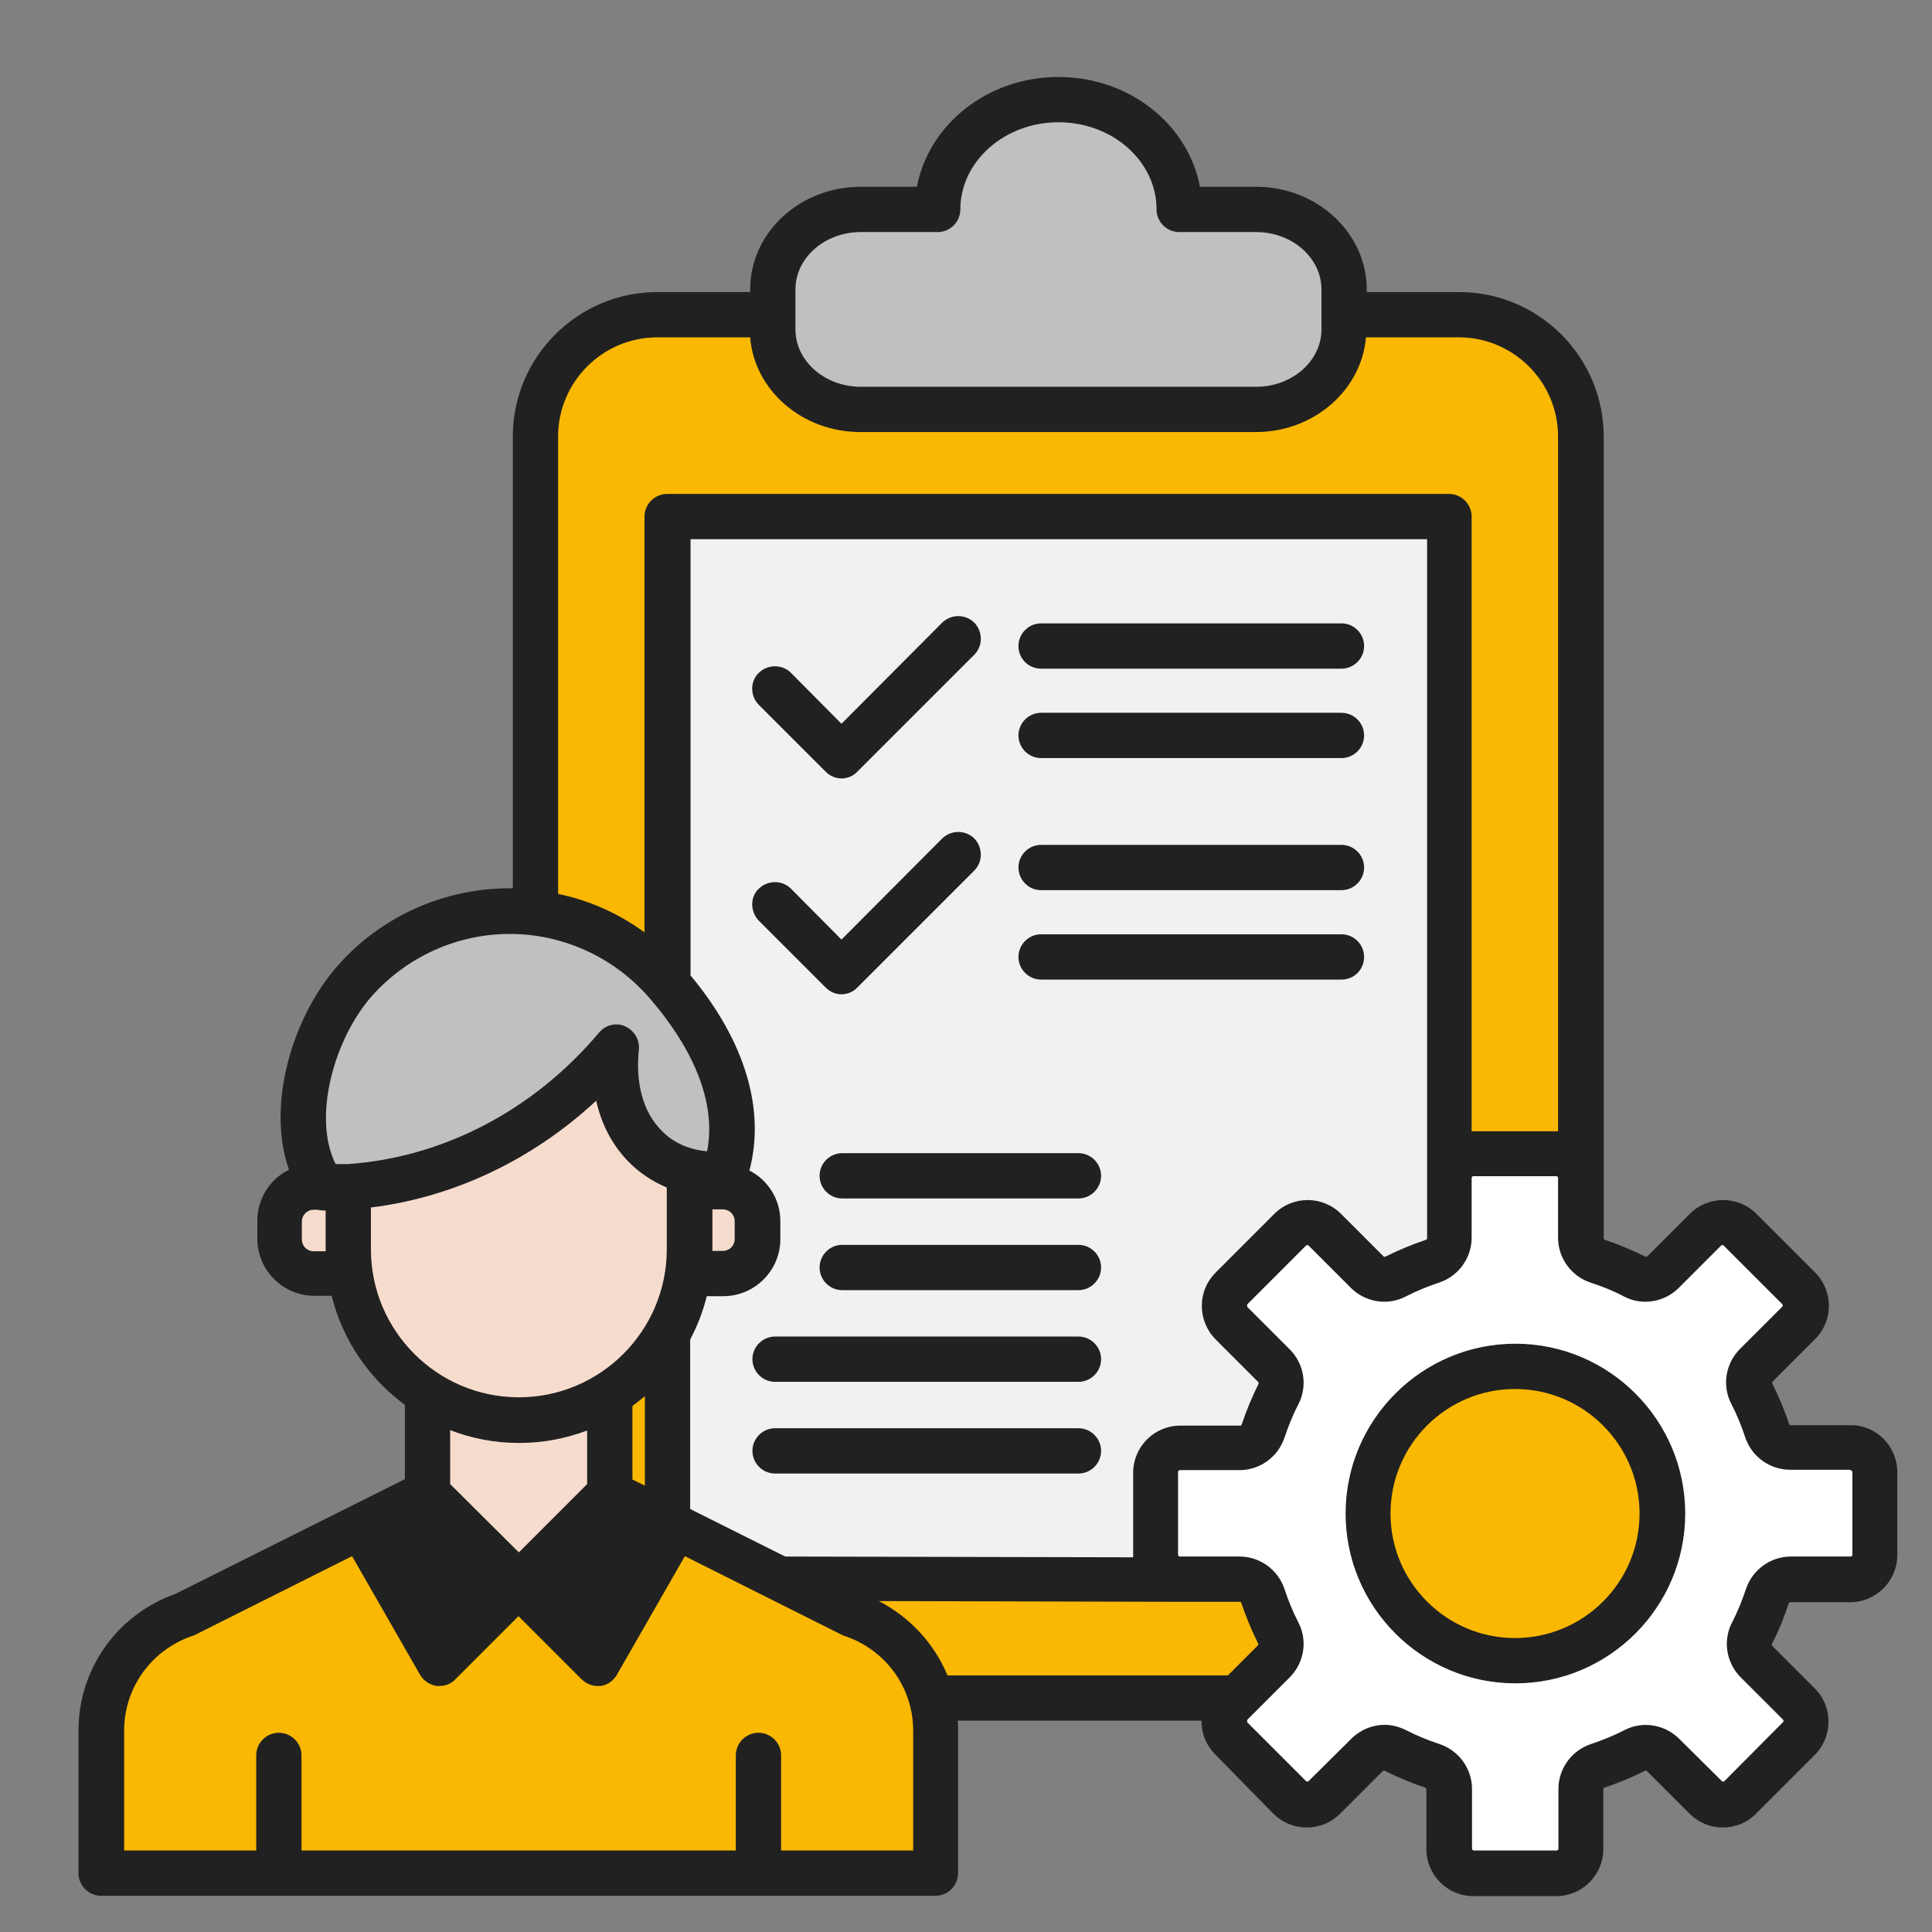 <?xml version="1.0" encoding="utf-8"?>
<!-- Generator: Adobe Illustrator 27.8.1, SVG Export Plug-In . SVG Version: 6.00 Build 0)  -->
<svg version="1.1" id="Layer_1" xmlns="http://www.w3.org/2000/svg" xmlns:xlink="http://www.w3.org/1999/xlink" x="0px" y="0px"
	 viewBox="0 0 512 512" style="enable-background:new 0 0 512 512;" xml:space="preserve">
<rect x="0" y="0" width="512" height="512" fill="#808080" stroke="none"/>
<style type="text/css">
	.st0{opacity:0.5;fill-rule:evenodd;clip-rule:evenodd;fill:#FFFFFF;enable-background:new    ;}
	.st1{fill-rule:evenodd;clip-rule:evenodd;fill:#FAB803;}
	.st2{fill-rule:evenodd;clip-rule:evenodd;fill:#FFFFFF;}
	.st3{fill-rule:evenodd;clip-rule:evenodd;fill:#F6DCCD;}
	.st4{fill-rule:evenodd;clip-rule:evenodd;fill:#F1F1F2;}
	.st5{fill-rule:evenodd;clip-rule:evenodd;fill:#212121;}
</style>
<g>
	<path class="st0" d="M228.1,106.5c-10.8,0-21.3-7.8-21.3-19.2V76.7c0-11.4,10.4-19.2,21.3-19.2h20.4c1.1,0,2-0.9,2-2
		c0-7.5,3.4-14.4,9-19.3c5.8-5.1,13.4-7.8,21-7.8s15.3,2.7,21,7.8c5.6,5,9,11.8,9,19.3c0,1.1,0.9,2,2,2h20.4
		c10.8,0,21.3,7.8,21.3,19.2v10.6c0,11.4-10.4,19.2-21.3,19.2L228.1,106.5z"/>
	<path class="st1" d="M358.3,85.4h28.3c16.7,0,30.3,13.6,30.3,30.3V304l-4.2-0.2c-0.1,0-0.3,0-0.4,0h-21.9c-0.1,0-0.2,0-0.4,0
		l-4.2,0.2V136.9c0-1.1-0.9-2-2-2H176.8c-1.1,0-2,0.9-2,2v118.1l-6.4-4.6c-6.4-4.6-13.7-7.9-21.4-9.6l-3.2-0.7V115.7
		c0-16.7,13.6-30.3,30.3-30.3h28.3l0.3,3.7c1.1,12.8,12.8,21.4,25.2,21.4h104.8c12.4,0,24.2-8.7,25.2-21.4L358.3,85.4z"/>
	<path class="st2" d="M327.8,342.8l15.5-15.5c1.8-1.8,4.6-1.8,6.4,0l11.2,11.2c2.6,2.6,6.6,3.2,9.9,1.6c3-1.5,6.2-2.9,9.5-3.9
		c3.5-1.1,5.9-4.4,5.9-8.1v-15.8c0-2.5,2-4.5,4.5-4.5h21.9c2.5,0,4.5,2,4.5,4.5v15.8c0,3.7,2.3,6.9,5.8,8.1c3.3,1.1,6.4,2.4,9.5,3.9
		c3.3,1.7,7.3,1,9.9-1.6l11.2-11.2l0,0c1.7-1.6,4.5-1.6,6.2,0l0,0l15.5,15.5c1.8,1.8,1.8,4.7,0,6.4l-11.2,11.1
		c-2.6,2.6-3.3,6.6-1.6,9.9c1.5,3.1,2.9,6.2,4,9.5c1.1,3.5,4.4,5.9,8.1,5.9h15.8c2.5,0,4.5,2,4.5,4.5v21.9c0,2.5-2,4.5-4.5,4.5
		h-15.8c-3.7,0-6.9,2.4-8.1,5.9c-1.1,3.2-2.4,6.4-4,9.5c-1.7,3.3-1,7.3,1.6,9.9l11.2,11.2c1.8,1.8,1.8,4.7,0,6.4l-15.5,15.5l0,0
		c-1.7,1.6-4.5,1.6-6.2,0l0,0l-11.2-11.2c-2.6-2.6-6.6-3.2-9.9-1.6c-3,1.5-6.2,2.9-9.5,3.9c-3.5,1.2-5.9,4.4-5.9,8.1v15.8
		c0,2.5-2,4.5-4.5,4.5h-21.9c-2.5,0-4.5-2-4.5-4.5v-15.8c0-3.7-2.4-6.9-5.9-8.1c-3.2-1.1-6.4-2.4-9.5-3.9c-1.2-0.6-2.5-0.9-3.9-0.9
		c-2.3,0-4.4,0.9-6,2.5l-11.2,11.2c-1.8,1.8-4.6,1.8-6.4,0l-15.5-15.5c-0.9-0.9-1.3-2-1.3-3.2s0.5-2.3,1.3-3.2l11.2-11.2
		c2.6-2.6,3.2-6.6,1.6-9.9c-1.5-3-2.9-6.2-3.9-9.5c-1.1-3.5-4.4-5.9-8.1-5.9h-15.8c-2.5,0-4.5-2-4.5-4.5v-21.9c0-2.5,2-4.5,4.5-4.5
		h15.8c3.7,0,6.9-2.4,8.1-5.9c1.1-3.2,2.4-6.4,3.9-9.5c1.7-3.3,1-7.3-1.6-9.9l-11.2-11.2c-0.9-0.9-1.3-2-1.3-3.2
		C326.5,344.8,327,343.7,327.8,342.8z"/>
	<path class="st1" d="M225.2,429.8L225.2,429.8l0.1,0c12.3,4.2,20.6,15.7,20.6,28.8v35.8h-43v-29.2c0-1.1-0.9-2-2-2
		c-1.1,0-2,0.9-2,2v29.2H75.9v-29.2c0-1.1-0.9-2-2-2s-2,0.9-2,2v29.2h-43v-35.8c0-13,8.3-24.5,20.6-28.8l0.1,0l0.1,0
		c0,0,0.1,0,0.1-0.1l45.1-22.6l19.9,34.7c0.3,0.5,0.8,0.9,1.5,1c0.1,0,0.2,0,0.3,0c0.5,0,1-0.2,1.4-0.6l19.6-19.5l19.6,19.5
		c0.4,0.4,0.9,0.6,1.4,0.6c0.1,0,0.2,0,0.3,0c0.6-0.1,1.2-0.5,1.5-1l19.8-34.7l45.1,22.6C225.1,429.8,225.2,429.8,225.2,429.8
		L225.2,429.8z"/>
	<path class="st3" d="M137.5,374.3c-23.8,0-43.2-19.4-43.2-43.2v-14.6l3.5-0.4c21.6-2.7,41.6-12.5,57.5-27.3l5.1-4.7l1.5,6.8
		c1.2,5.4,3.6,10.3,7.5,14.2c2.5,2.6,5.5,4.6,8.9,6l2.5,1v19C180.8,354.9,161.4,374.3,137.5,374.3L137.5,374.3z"/>
	<path class="st0" d="M92.2,312.6h-5.6l-1.1-2.2c-7.6-14.7-0.2-37.5,10.2-49.2c10-11.3,24.4-17.7,39.5-17.7
		c15.1,0,29.5,6.5,39.5,17.7c10.5,11.9,19.9,28.2,16.7,44.6l-0.7,3.5l-3.6-0.3c-5.6-0.5-10.8-2.7-14.8-6.8c-6.3-6.5-7.9-15.8-7-24.5
		c0.1-0.9-0.4-1.7-1.2-2.1s-1.8-0.1-2.3,0.5c-17.5,20.8-42.2,34.5-69.5,36.3L92.2,312.6z"/>
	<path class="st3" d="M90.3,331.1c0,0.1,0,0.3,0,0.4v4h-7.1c-3.9,0-7.1-3.2-7.1-7.1v-4.8c0-3.9,3.2-7.1,7.1-7.1h1.5l0.5,0.1
		c0.2,0,0.3,0.1,0.5,0.1h0.2c0.1,0,0.2,0,0.4,0h4L90.3,331.1z"/>
	<path class="st1" d="M360.5,401.1c0,22.6,18.4,41,41,41c22.6,0,41-18.4,41-41c0-22.6-18.4-41-41-41S360.5,378.5,360.5,401.1z"/>
	<path class="st4" d="M378.9,332.4c-3.4,1.1-6.8,2.5-10,4.2c-1.8,0.9-3.9,0.6-5.2-0.9l-11.1-11.1c-3.3-3.3-8.7-3.3-12,0L325,340
		c-1.6,1.6-2.5,3.7-2.5,6s0.9,4.4,2.5,6l11.1,11.1c1.4,1.4,1.8,3.4,0.9,5.3c-1.6,3.2-3,6.6-4.2,10c-0.6,1.9-2.3,3.1-4.3,3.1h-15.8
		c-4.7,0-8.5,3.8-8.5,8.5V412c0,0.1,0,0.2,0,0.3l0.2,4.2l-97.3-0.2l-28.3-14.1V354l0.5-0.9c1.8-3.4,3.1-6.9,4.1-10.6l0.8-3h7.5
		c6.1,0,11.1-5,11.1-11.1v-4.8c0-4.2-2.3-7.9-6-9.8l-2.9-1.5l0.8-3.1c4.7-17.5-3.9-34.9-14.8-48.1l-0.9-1.1V138.9H382v189.2
		C382.1,330.1,380.8,331.8,378.9,332.4L378.9,332.4z"/>
	<path class="st1" d="M312.7,420.6h15.8c2,0,3.7,1.2,4.3,3.1c1.1,3.4,2.5,6.8,4.2,10c0.9,1.8,0.6,3.9-0.9,5.3l-9,9h-78.7l-1-2.5
		c-3.1-7.6-9-13.9-16.3-17.6l-15.1-7.6L312.7,420.6z"/>
	<path class="st3" d="M184.8,316.6h6.8c3.9,0,7.1,3.2,7.1,7.1v4.8c0,3.9-3.2,7.1-7.1,7.1h-7.2l0.4-4.3c0,0,0,0,0-0.1V316.6z"/>
	<path class="st5" d="M157.9,437.6l-17.7-17.7l21.7-21.7l14.4,7.2L157.9,437.6z"/>
	<path class="st5" d="M134.6,419.9l-17.7,17.7l-18.4-32.2l14.4-7.2L134.6,419.9z"/>
	<path class="st3" d="M115.3,394.9v-21.8l5.4,2.1c5.4,2.1,11.1,3.1,16.8,3.1c5.7,0,11.3-1,16.6-3l5.4-2v21.6l-22.1,22.1L115.3,394.9
		z"/>
	<path class="st1" d="M174.9,400.1l-11.3-5.6v-24l1.6-1.2c1-0.8,2-1.5,3-2.4l6.6-5.7L174.9,400.1z"/>
	<path class="st5" d="M434.5,401.1c0-18.2-14.8-33-33-33c-18.2,0-33,14.8-33,33c0,18.2,14.8,33,33,33S434.5,419.3,434.5,401.1z
		 M446.6,401.1c0,24.8-20.2,45-45,45c-24.8,0-45-20.2-45-45c0-24.8,20.2-45,45-45C426.4,356.1,446.6,376.3,446.6,401.1z
		 M490.9,390.1v21.9c0,0.3-0.2,0.5-0.5,0.5h-15.8c-5.4,0-10.2,3.5-11.9,8.6c-1,3-2.2,6-3.7,8.9c-2.5,4.8-1.5,10.7,2.3,14.5
		l11.2,11.2c0.2,0.2,0.2,0.5,0,0.7L457,472c-0.2,0.2-0.5,0.2-0.7,0L445,460.8c-3.8-3.8-9.7-4.8-14.5-2.3c-2.9,1.5-5.9,2.7-8.9,3.7
		c-5.1,1.7-8.6,6.5-8.6,11.9v15.8c0,0.3-0.2,0.5-0.5,0.5h-21.9c-0.3,0-0.5-0.2-0.5-0.5v-15.8c0-5.4-3.5-10.2-8.6-11.9
		c-3-1-6-2.2-8.9-3.7c-1.8-0.9-3.7-1.4-5.7-1.4c-3.2,0-6.4,1.3-8.8,3.7L346.8,472c-0.2,0.2-0.5,0.2-0.7,0l-15.5-15.5
		c-0.1-0.1-0.1-0.2-0.1-0.4c0-0.1,0-0.3,0.1-0.4l11.2-11.2c3.8-3.8,4.8-9.7,2.3-14.5c-1.5-2.9-2.7-5.9-3.7-8.9
		c-1.7-5.1-6.5-8.6-11.9-8.6h-15.8c-0.3,0-0.5-0.2-0.5-0.5v-21.9c0-0.3,0.2-0.5,0.5-0.5h15.8c5.4,0,10.2-3.5,11.9-8.6
		c1-3,2.2-6,3.7-8.9c2.5-4.8,1.5-10.7-2.3-14.5l-11.2-11.2c-0.1-0.1-0.1-0.2-0.1-0.4c0-0.1,0-0.3,0.1-0.4l15.5-15.5
		c0.2-0.2,0.5-0.2,0.7,0l11.2,11.2c3.8,3.8,9.7,4.8,14.5,2.3c2.9-1.5,5.9-2.7,8.9-3.7c5.1-1.7,8.6-6.5,8.6-11.9v-15.8
		c0-0.3,0.2-0.5,0.5-0.5h21.9c0.3,0,0.5,0.2,0.5,0.5v15.8c0,5.4,3.5,10.2,8.6,11.9c3.1,1,6.1,2.2,8.9,3.7c4.8,2.5,10.7,1.5,14.5-2.3
		l11.2-11.2c0.2-0.2,0.5-0.2,0.7,0l15.5,15.5c0.2,0.2,0.2,0.5,0,0.7l-11.2,11.2c-3.8,3.8-4.8,9.7-2.3,14.5c1.5,2.9,2.7,5.9,3.7,8.9
		c1.7,5.1,6.5,8.6,11.9,8.6h15.8C490.6,389.6,490.9,389.9,490.9,390.1L490.9,390.1z M251.1,444h74.3l7.9-7.9
		c0.2-0.2,0.2-0.4,0.1-0.6c-1.7-3.4-3.2-7-4.4-10.6c-0.1-0.3-0.2-0.4-0.5-0.4h-15.8c0,0,0,0,0,0l-79.8-0.2
		C241.2,428.6,247.6,435.6,251.1,444L251.1,444z M242,458.6v31.8h-35v-25.2c0-3.3-2.7-6-6-6c-3.3,0-6,2.7-6,6v25.2H79.9v-25.2
		c0-3.3-2.7-6-6-6c-3.3,0-6,2.7-6,6v25.2h-35v-31.8c0-11.3,7.2-21.3,17.9-25c0.3-0.1,0.5-0.2,0.8-0.3l41.7-20.9l18,31.4
		c0.9,1.6,2.6,2.7,4.4,3c0.3,0,0.5,0,0.8,0c1.6,0,3.1-0.6,4.2-1.8l16.7-16.7l16.7,16.7c1.1,1.1,2.7,1.8,4.2,1.8c0.3,0,0.5,0,0.8,0
		c1.9-0.2,3.5-1.4,4.4-3l18-31.4l41.7,20.9c0.2,0.1,0.5,0.2,0.8,0.3C234.8,437.3,242,447.3,242,458.6L242,458.6z M104,407.1l13.7,24
		l11.2-11.2l-16.8-16.9L104,407.1z M119.3,379c5.7,2.2,11.8,3.4,18.3,3.4c6.4,0,12.4-1.2,18-3.3v14.2l-18.1,18.1l-18.2-18.1
		L119.3,379z M137.5,370.3c21.6,0,39.2-17.6,39.2-39.2v-16.4c-3.8-1.6-7.3-3.9-10.2-6.9c-4.2-4.3-7.1-9.8-8.5-16.1
		c-16.9,15.7-37.8,25.6-59.7,28.3v11.1C98.3,352.7,115.9,370.3,137.5,370.3L137.5,370.3z M86.3,331.5c0-0.1,0-0.3,0-0.4v-10.3
		c-0.1,0-0.2,0-0.4,0c-0.1,0-0.1,0-0.2,0c-0.5,0-1.1-0.1-1.6-0.2h-1c-1.7,0-3.1,1.4-3.1,3.1v4.8c0,1.7,1.4,3.1,3.1,3.1H86.3z
		 M89,308.6c-6.3-12.3-0.5-33.3,9.6-44.7c9.3-10.4,22.6-16.4,36.5-16.4c13.9,0,27.2,6,36.5,16.4c7.5,8.5,19,24.5,15.8,41.2
		c-4.8-0.4-9.1-2.3-12.2-5.6c-4.8-4.9-6.8-12.4-5.9-21.3c0.3-2.6-1.2-5.1-3.6-6.2s-5.2-0.4-6.9,1.6c-17.4,20.7-41.5,33.2-66.7,34.9
		H89z M145.9,419.9l11.2,11.2l13.7-24l-8.1-4L145.9,419.9z M188.8,331.5h2.8c1.7,0,3.1-1.4,3.1-3.1v-4.8c0-1.7-1.4-3.1-3.1-3.1h-2.8
		v10.5C188.8,331.3,188.8,331.4,188.8,331.5z M167.6,372.6c1.1-0.8,2.2-1.7,3.3-2.6v23.7l-3.3-1.6V372.6z M318.5,346.1
		c0,3.3,1.3,6.5,3.7,8.9l11.2,11.2c0.2,0.2,0.2,0.4,0.1,0.6c-1.7,3.4-3.2,7-4.4,10.6c-0.1,0.3-0.2,0.4-0.5,0.4h-15.8
		c-6.9,0-12.5,5.6-12.5,12.5v21.9c0,0.2,0,0.3,0,0.5l-92.2-0.2l-25.2-12.6V355c1.9-3.6,3.4-7.4,4.4-11.5h4.4
		c8.3,0,15.1-6.8,15.1-15.1v-4.8c0-5.8-3.3-10.9-8.2-13.4c4.3-16.2-1.2-34.4-15.6-51.7V142.9h195.2v185.2c0,0.3-0.1,0.4-0.4,0.5
		c-3.6,1.2-7.2,2.7-10.6,4.4c-0.2,0.1-0.4,0.1-0.6-0.1l-11.2-11.2c-4.9-4.9-12.8-4.9-17.7,0l-15.5,15.5
		C319.8,339.6,318.5,342.7,318.5,346.1L318.5,346.1z M147.9,236.9V115.7c0-14.5,11.8-26.3,26.3-26.3h24.6
		c1.1,14,13.8,25.1,29.2,25.1h104.8c15.4,0,28-11.1,29.2-25.1h24.6c14.5,0,26.3,11.8,26.3,26.3v184.1c-0.2,0-0.3,0-0.5,0h-21.9
		c-0.2,0-0.3,0-0.5,0V136.9c0-3.3-2.7-6-6-6H176.8c-3.3,0-6,2.7-6,6v110.2C164,242.1,156.2,238.6,147.9,236.9L147.9,236.9z
		 M210.8,87.3c0,8.4,7.8,15.2,17.3,15.2h104.8c9.5,0,17.3-6.8,17.3-15.2V76.7c0-8.4-7.8-15.2-17.3-15.2h-20.4c-3.3,0-6-2.7-6-6
		c0-12.8-11.7-23.1-26-23.1s-26,10.4-26,23.1c0,3.3-2.7,6-6,6h-20.4c-9.5,0-17.3,6.8-17.3,15.2V87.3z M502.8,390.2v21.9
		c0,6.9-5.6,12.5-12.5,12.5h-15.8c-0.2,0-0.4,0.1-0.5,0.4c-1.2,3.6-2.6,7.2-4.4,10.6c-0.1,0.2-0.1,0.4,0.1,0.6l11.2,11.2
		c4.9,4.9,4.9,12.8,0,17.7l-15.5,15.5c-2.3,2.4-5.5,3.7-8.8,3.7c-3.4,0-6.5-1.3-8.9-3.7l-11.2-11.2c-0.2-0.2-0.4-0.2-0.6-0.1
		c-3.4,1.7-7,3.2-10.6,4.4c-0.3,0.1-0.4,0.2-0.4,0.5v15.8c0,6.9-5.6,12.5-12.5,12.5h-21.9c-6.9,0-12.5-5.6-12.5-12.5v-15.8
		c0-0.3-0.1-0.4-0.4-0.5c-3.6-1.2-7.2-2.7-10.6-4.4c-0.2-0.1-0.4-0.1-0.6,0.1l-11.2,11.2c-2.4,2.4-5.5,3.7-8.9,3.7
		c-3.4,0-6.5-1.3-8.9-3.7L322.1,465c-2.4-2.4-3.7-5.5-3.7-8.9c0,0,0-0.1,0-0.1h-64.6c0.1,0.9,0.1,1.7,0.1,2.6v37.8c0,3.3-2.7,6-6,6
		H26.8c-3.3,0-6-2.7-6-6v-37.8c0-16.3,10.3-30.8,25.7-36.2l60.8-30.4v-19.7c-9.5-7-16.5-17.1-19.4-28.9h-4.6
		c-8.3,0-15.1-6.8-15.1-15.1v-4.8c0-5.9,3.4-11.1,8.4-13.5c-6.1-17.1,0.9-40.6,13-54.2c11.5-13,28.1-20.4,45.5-20.4
		c0.3,0,0.5,0,0.8,0V115.7c0-21.1,17.2-38.3,38.3-38.3h24.6v-0.7c0-15,13.1-27.2,29.3-27.2H243c3.1-16.5,18.7-29.1,37.5-29.1
		c18.8,0,34.4,12.6,37.5,29.1h14.9c16.1,0,29.3,12.2,29.3,27.2v0.7h24.5c21.1,0,38.3,17.2,38.3,38.3v212.4c0,0.3,0.1,0.4,0.4,0.5
		c3.6,1.2,7.2,2.7,10.6,4.4c0.2,0.1,0.4,0.1,0.6-0.1l11.2-11.2c4.9-4.9,12.8-4.9,17.7,0l15.5,15.5c4.9,4.9,4.9,12.8,0,17.7
		l-11.2,11.2c-0.2,0.2-0.2,0.4-0.1,0.6c1.7,3.4,3.2,7,4.4,10.6c0.1,0.3,0.2,0.4,0.5,0.4h15.8C497.2,377.6,502.8,383.2,502.8,390.2
		L502.8,390.2z M285.8,378.5h-80.4c-3.3,0-6,2.7-6,6c0,3.3,2.7,6,6,6h80.4c3.3,0,6-2.7,6-6C291.8,381.2,289.1,378.5,285.8,378.5z
		 M205.4,366.2h80.4c3.3,0,6-2.7,6-6c0-3.3-2.7-6-6-6h-80.4c-3.3,0-6,2.7-6,6C199.4,363.5,202.1,366.2,205.4,366.2z M285.8,329.9
		h-62.6c-3.3,0-6,2.7-6,6c0,3.3,2.7,6,6,6h62.6c3.3,0,6-2.7,6-6C291.8,332.6,289.1,329.9,285.8,329.9z M285.8,305.6h-62.6
		c-3.3,0-6,2.7-6,6c0,3.3,2.7,6,6,6h62.6c3.3,0,6-2.7,6-6C291.8,308.3,289.1,305.6,285.8,305.6z M361.5,253.6c0-3.3-2.7-6-6-6h-79.6
		c-3.3,0-6,2.7-6,6c0,3.3,2.7,6,6,6h79.6C358.9,259.6,361.5,256.9,361.5,253.6L361.5,253.6z M275.9,235.9h79.6c3.3,0,6-2.7,6-6
		s-2.7-6-6-6h-79.6c-3.3,0-6,2.7-6,6S272.6,235.9,275.9,235.9z M275.9,200.9h79.6c3.3,0,6-2.7,6-6c0-3.3-2.7-6-6-6h-79.6
		c-3.3,0-6,2.7-6,6C269.9,198.2,272.6,200.9,275.9,200.9z M275.9,177.2h79.6c3.3,0,6-2.7,6-6c0-3.3-2.7-6-6-6h-79.6
		c-3.3,0-6,2.7-6,6C269.9,174.6,272.6,177.2,275.9,177.2z M223,263.5c1.5,0,3.1-0.6,4.2-1.8l31-31c2.3-2.3,2.3-6.1,0-8.5
		c-2.4-2.3-6.1-2.3-8.5,0L223,249l-13.4-13.5c-2.3-2.3-6.1-2.3-8.5,0s-2.3,6.1,0,8.5l17.7,17.7C220,262.9,221.5,263.5,223,263.5
		L223,263.5z M201.1,186.8l17.7,17.7c1.2,1.2,2.7,1.8,4.2,1.8c1.5,0,3.1-0.6,4.2-1.8l31-31c2.3-2.3,2.3-6.1,0-8.5
		c-2.4-2.3-6.1-2.3-8.5,0L223,191.8l-13.4-13.5c-2.3-2.3-6.1-2.3-8.5,0S198.8,184.5,201.1,186.8L201.1,186.8z"/>
</g>
</svg>
